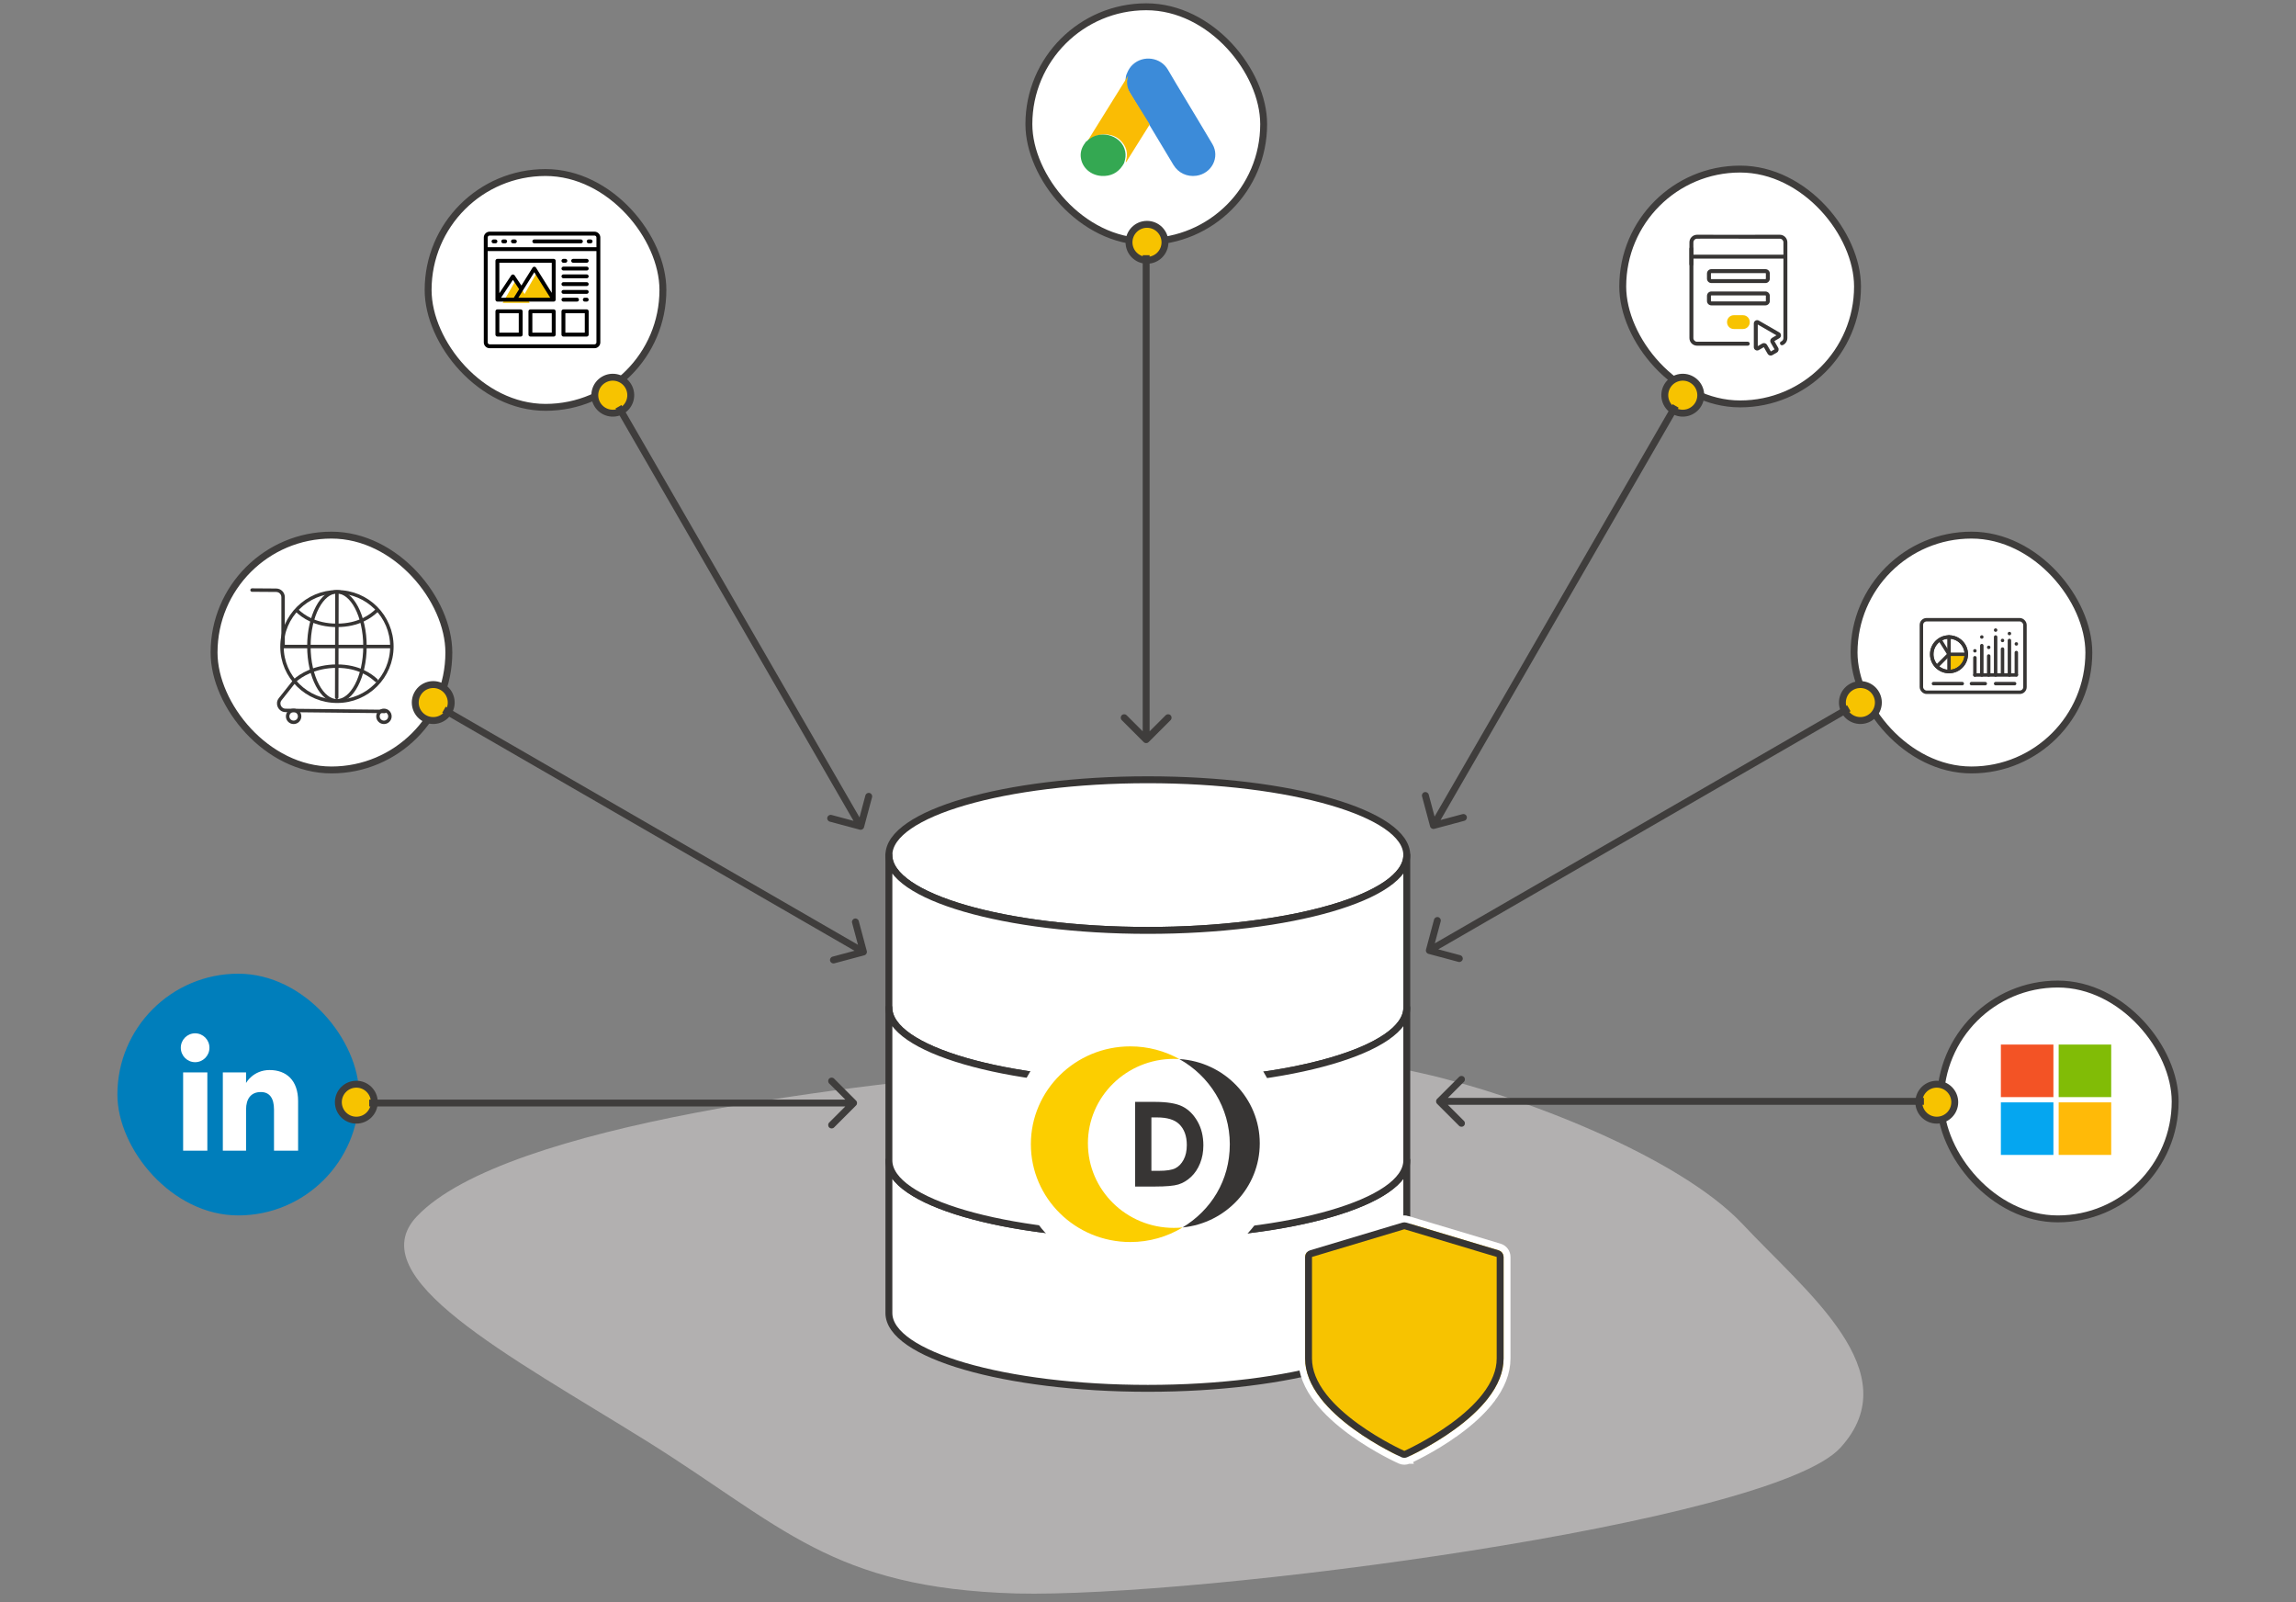 <svg xmlns="http://www.w3.org/2000/svg" width="665" height="464" viewBox="0 0 665 464" fill="none"><rect x="0" y="0" width="665" height="464" fill="#808080" stroke="none"/><path d="M187.29 417.3C147.412 392.485 103.97 369.902 120.748 352.224C146.408 325.188 250.221 313.619 298.967 309.607C348.25 305.35 383.585 304.214 411.881 310.8C440.18 317.135 486.103 334.814 504.628 354.374C523.151 374.185 553.072 397.318 533.038 419.237C513.004 441.155 347.243 462.75 294.272 461.436C240.769 459.865 226.636 441.858 187.29 417.3Z" fill="#E4E1E0" fill-opacity="0.5"></path><rect x="470" y="48.961" width="68" height="68" rx="34" fill="white" stroke="#3F3D3C" stroke-width="2"></rect><g clip-path="url(#clip0_2562_3135)"><path d="M494.4 79.21V80.696C494.4 81.397 494.97 81.966 495.67 81.966H511.329C512.03 81.966 512.599 81.397 512.599 80.696V79.21C512.599 78.51 512.03 77.94 511.329 77.94H495.67C494.97 77.94 494.4 78.51 494.4 79.21ZM511.457 79.21V80.696C511.457 80.767 511.4 80.824 511.329 80.824H495.67C495.6 80.824 495.543 80.767 495.543 80.696V79.21C495.543 79.14 495.6 79.083 495.67 79.083H511.329C511.4 79.083 511.457 79.14 511.457 79.21Z" fill="#373534"></path><path d="M494.4 87.161C494.4 87.861 494.97 88.431 495.67 88.431H511.329C512.03 88.431 512.599 87.861 512.599 87.161V85.675C512.599 84.975 512.03 84.405 511.329 84.405H495.67C494.97 84.405 494.4 84.975 494.4 85.675V87.161ZM495.543 85.675C495.543 85.605 495.6 85.547 495.67 85.547H511.329C511.4 85.547 511.457 85.605 511.457 85.675V87.161C511.457 87.232 511.4 87.289 511.329 87.289H495.67C495.6 87.289 495.543 87.232 495.543 87.161V85.675Z" fill="#373534"></path><path d="M504.828 91.279H502.171C501.092 91.279 500.213 92.158 500.213 93.238V93.316C500.213 94.395 501.092 95.274 502.171 95.274H504.828C505.908 95.274 506.787 94.395 506.787 93.316V93.238C506.787 92.158 505.908 91.279 504.828 91.279Z" fill="#F7C300"></path><path d="M506.216 98.959H491.522C490.936 98.959 490.46 98.482 490.46 97.896V72.024C490.46 71.709 490.204 71.453 489.888 71.453C489.573 71.453 489.317 71.709 489.317 72.024V97.896C489.317 99.112 490.307 100.101 491.522 100.101H506.216C506.531 100.101 506.787 99.845 506.787 99.53C506.787 99.215 506.531 98.959 506.216 98.959Z" fill="#373534"></path><path d="M516.106 68.066C515.366 67.845 515.588 68.054 491.522 67.975C490.307 67.975 489.317 68.964 489.317 70.18V76.525C489.317 76.841 489.573 77.097 489.888 77.097C490.204 77.097 490.46 76.841 490.46 76.525V74.889H516.54V97.896C516.54 98.324 516.285 98.709 515.891 98.875C515.319 99.117 515.494 99.973 516.113 99.973C516.597 99.973 517.682 99.176 517.682 97.896V70.18C517.682 69.181 517.015 68.337 516.106 68.066ZM516.54 73.747H490.46V70.18C490.46 69.647 490.855 69.2 491.374 69.127C491.514 69.107 490.219 69.12 515.477 69.117C516.064 69.117 516.54 69.595 516.54 70.179V73.747Z" fill="#373534"></path><path d="M515.836 97.101C515.836 96.749 515.654 96.434 515.349 96.258L509.423 92.837C509.119 92.661 508.755 92.661 508.45 92.837C508.145 93.013 507.963 93.328 507.963 93.68V100.522C507.963 100.874 508.145 101.189 508.45 101.365C508.755 101.541 509.119 101.541 509.423 101.365L510.862 100.535L511.968 102.45C512.157 102.778 512.501 102.961 512.855 102.961C513.028 102.961 513.203 102.917 513.364 102.824L514.642 102.086C515.13 101.805 515.298 101.178 515.016 100.69L513.91 98.775L515.349 97.944C515.654 97.769 515.836 97.453 515.836 97.101ZM513.251 97.837C513.01 97.976 512.838 98.2 512.766 98.469C512.694 98.737 512.731 99.017 512.87 99.258L513.967 101.157L512.897 101.775L511.8 99.876C511.608 99.543 511.257 99.356 510.897 99.356C510.721 99.356 510.542 99.401 510.379 99.495L509.105 100.23V93.972L514.525 97.101L513.251 97.837Z" fill="#373534"></path></g><rect x="62" y="154.961" width="68" height="68" rx="34" fill="white" stroke="#3F3D3C" stroke-width="2"></rect><path d="M113.5 187.218C113.5 195.971 106.405 203.066 97.652 203.066C88.891 203.066 81.675 196.027 81.675 187.282C81.675 178.531 88.896 171.369 97.652 171.369C106.405 171.369 113.5 178.465 113.5 187.218Z" stroke="#373534"></path><path d="M105.708 187.154C105.708 191.586 104.755 195.574 103.241 198.435C101.714 201.319 99.691 202.939 97.586 202.939C95.482 202.939 93.459 201.319 91.932 198.435C90.417 195.574 89.465 191.586 89.465 187.154C89.465 182.722 90.417 178.734 91.932 175.873C93.459 172.989 95.482 171.369 97.586 171.369C99.691 171.369 101.714 172.989 103.241 175.873C104.755 178.734 105.708 182.722 105.708 187.154Z" stroke="#373534"></path><path d="M97.586 171.687L97.522 201.932" stroke="#373534" stroke-linecap="round"></path><path d="M81.992 187.218H113.055" stroke="#373534" stroke-linecap="round"></path><path d="M86.164 176.936C87.654 178.319 91.202 181.087 97.588 181.087C103.974 181.087 107.478 178.319 108.968 176.936" stroke="#373534" stroke-linecap="round"></path><path d="M85.453 197.052C86.943 195.668 91.201 192.901 97.587 192.901C103.973 192.901 107.477 195.643 108.967 197.026" stroke="#373534" stroke-linecap="round"></path><path d="M81.992 187.218V172.919C81.992 171.82 81.105 170.927 80.006 170.919L73 170.869" stroke="#373534" stroke-linecap="round"></path><path d="M85.453 197.052L81.154 202.473C80.12 203.777 81.037 205.699 82.7 205.716L111.419 206.018" stroke="#373534" stroke-linecap="round"></path><circle cx="85.045" cy="207.436" r="1.735" stroke="#373534"></circle><circle cx="111.202" cy="207.436" r="1.735" stroke="#373534"></circle><rect x="124" y="49.961" width="68" height="68" rx="34" fill="white" stroke="#3F3D3C" stroke-width="2"></rect><path d="M155.5 78.961L160.263 87.211H150.737L155.5 78.961Z" fill="#F7C300"></path><path d="M149.5 80.961L153.397 87.711H145.603L149.5 80.961Z" fill="#F7C300"></path><path d="M166 76.086H169.938C170.087 76.086 170.23 76.027 170.335 75.921C170.441 75.816 170.5 75.673 170.5 75.523C170.5 75.374 170.441 75.231 170.335 75.126C170.23 75.02 170.087 74.961 169.938 74.961H166C165.851 74.961 165.708 75.02 165.602 75.126C165.497 75.231 165.438 75.374 165.438 75.523C165.438 75.673 165.497 75.816 165.602 75.921C165.708 76.027 165.851 76.086 166 76.086Z" fill="black"></path><path d="M163.188 78.336H169.938C170.087 78.336 170.23 78.277 170.335 78.171C170.441 78.066 170.5 77.923 170.5 77.773C170.5 77.624 170.441 77.481 170.335 77.376C170.23 77.27 170.087 77.211 169.938 77.211H163.188C163.038 77.211 162.895 77.27 162.79 77.376C162.684 77.481 162.625 77.624 162.625 77.773C162.625 77.923 162.684 78.066 162.79 78.171C162.895 78.277 163.038 78.336 163.188 78.336Z" fill="black"></path><path d="M163.188 80.586H169.938C170.087 80.586 170.23 80.527 170.335 80.421C170.441 80.316 170.5 80.173 170.5 80.023C170.5 79.874 170.441 79.731 170.335 79.626C170.23 79.52 170.087 79.461 169.938 79.461H163.188C163.038 79.461 162.895 79.52 162.79 79.626C162.684 79.731 162.625 79.874 162.625 80.023C162.625 80.173 162.684 80.316 162.79 80.421C162.895 80.527 163.038 80.586 163.188 80.586Z" fill="black"></path><path d="M163.188 82.836H169.938C170.087 82.836 170.23 82.777 170.335 82.671C170.441 82.566 170.5 82.423 170.5 82.273C170.5 82.124 170.441 81.981 170.335 81.876C170.23 81.77 170.087 81.711 169.938 81.711H163.188C163.038 81.711 162.895 81.77 162.79 81.876C162.684 81.981 162.625 82.124 162.625 82.273C162.625 82.423 162.684 82.566 162.79 82.671C162.895 82.777 163.038 82.836 163.188 82.836Z" fill="black"></path><path d="M163.188 85.086H169.938C170.087 85.086 170.23 85.027 170.335 84.921C170.441 84.816 170.5 84.673 170.5 84.523C170.5 84.374 170.441 84.231 170.335 84.126C170.23 84.02 170.087 83.961 169.938 83.961H163.188C163.038 83.961 162.895 84.02 162.79 84.126C162.684 84.231 162.625 84.374 162.625 84.523C162.625 84.673 162.684 84.816 162.79 84.921C162.895 85.027 163.038 85.086 163.188 85.086Z" fill="black"></path><path d="M163.188 87.336H167.125C167.274 87.336 167.417 87.277 167.523 87.171C167.628 87.066 167.688 86.923 167.688 86.773C167.688 86.624 167.628 86.481 167.523 86.376C167.417 86.27 167.274 86.211 167.125 86.211H163.188C163.038 86.211 162.895 86.27 162.79 86.376C162.684 86.481 162.625 86.624 162.625 86.773C162.625 86.923 162.684 87.066 162.79 87.171C162.895 87.277 163.038 87.336 163.188 87.336Z" fill="black"></path><path d="M172.188 67.086H141.812C141.365 67.087 140.937 67.266 140.621 67.582C140.305 67.898 140.126 68.326 140.125 68.773V99.148C140.126 99.596 140.305 100.024 140.621 100.34C140.937 100.656 141.365 100.835 141.812 100.836H172.188C172.635 100.835 173.063 100.656 173.379 100.34C173.695 100.024 173.874 99.596 173.875 99.148V68.773C173.874 68.326 173.695 67.898 173.379 67.582C173.063 67.266 172.635 67.087 172.188 67.086ZM172.75 99.148C172.75 99.298 172.691 99.441 172.585 99.546C172.48 99.652 172.337 99.711 172.188 99.711H141.812C141.663 99.711 141.52 99.652 141.415 99.546C141.309 99.441 141.25 99.298 141.25 99.148V72.711H172.75V99.148ZM172.75 71.586H141.25V68.773C141.25 68.624 141.309 68.481 141.415 68.376C141.52 68.27 141.663 68.211 141.812 68.211H172.188C172.337 68.211 172.48 68.27 172.585 68.376C172.691 68.481 172.75 68.624 172.75 68.773V71.586Z" fill="black"></path><path d="M143.5 69.336H142.938C142.788 69.336 142.645 69.395 142.54 69.501C142.434 69.606 142.375 69.749 142.375 69.898C142.375 70.048 142.434 70.191 142.54 70.296C142.645 70.402 142.788 70.461 142.938 70.461H143.5C143.649 70.461 143.792 70.402 143.898 70.296C144.003 70.191 144.062 70.048 144.062 69.898C144.062 69.749 144.003 69.606 143.898 69.501C143.792 69.395 143.649 69.336 143.5 69.336Z" fill="black"></path><path d="M146.312 69.336H145.75C145.601 69.336 145.458 69.395 145.352 69.501C145.247 69.606 145.188 69.749 145.188 69.898C145.188 70.048 145.247 70.191 145.352 70.296C145.458 70.402 145.601 70.461 145.75 70.461H146.312C146.462 70.461 146.605 70.402 146.71 70.296C146.816 70.191 146.875 70.048 146.875 69.898C146.875 69.749 146.816 69.606 146.71 69.501C146.605 69.395 146.462 69.336 146.312 69.336Z" fill="black"></path><path d="M149.125 69.336H148.562C148.413 69.336 148.27 69.395 148.165 69.501C148.059 69.606 148 69.749 148 69.898C148 70.048 148.059 70.191 148.165 70.296C148.27 70.402 148.413 70.461 148.562 70.461H149.125C149.274 70.461 149.417 70.402 149.523 70.296C149.628 70.191 149.688 70.048 149.688 69.898C149.688 69.749 149.628 69.606 149.523 69.501C149.417 69.395 149.274 69.336 149.125 69.336Z" fill="black"></path><path d="M171.062 69.336H170.5C170.351 69.336 170.208 69.395 170.102 69.501C169.997 69.606 169.938 69.749 169.938 69.898C169.938 70.048 169.997 70.191 170.102 70.296C170.208 70.402 170.351 70.461 170.5 70.461H171.062C171.212 70.461 171.355 70.402 171.46 70.296C171.566 70.191 171.625 70.048 171.625 69.898C171.625 69.749 171.566 69.606 171.46 69.501C171.355 69.395 171.212 69.336 171.062 69.336Z" fill="black"></path><path d="M163.188 76.086H163.75C163.899 76.086 164.042 76.027 164.148 75.921C164.253 75.816 164.312 75.673 164.312 75.523C164.312 75.374 164.253 75.231 164.148 75.126C164.042 75.02 163.899 74.961 163.75 74.961H163.188C163.038 74.961 162.895 75.02 162.79 75.126C162.684 75.231 162.625 75.374 162.625 75.523C162.625 75.673 162.684 75.816 162.79 75.921C162.895 76.027 163.038 76.086 163.188 76.086Z" fill="black"></path><path d="M169.938 86.211H169.375C169.226 86.211 169.083 86.27 168.977 86.376C168.872 86.481 168.812 86.624 168.812 86.773C168.812 86.923 168.872 87.066 168.977 87.171C169.083 87.277 169.226 87.336 169.375 87.336H169.938C170.087 87.336 170.23 87.277 170.335 87.171C170.441 87.066 170.5 86.923 170.5 86.773C170.5 86.624 170.441 86.481 170.335 86.376C170.23 86.27 170.087 86.211 169.938 86.211Z" fill="black"></path><path d="M168.25 69.336H154.75C154.601 69.336 154.458 69.395 154.352 69.501C154.247 69.606 154.188 69.749 154.188 69.898C154.188 70.048 154.247 70.191 154.352 70.296C154.458 70.402 154.601 70.461 154.75 70.461H168.25C168.399 70.461 168.542 70.402 168.648 70.296C168.753 70.191 168.812 70.048 168.812 69.898C168.812 69.749 168.753 69.606 168.648 69.501C168.542 69.395 168.399 69.336 168.25 69.336Z" fill="black"></path><path d="M144.062 87.336H160.375C160.524 87.336 160.667 87.277 160.773 87.171C160.878 87.066 160.938 86.923 160.938 86.773V75.523C160.938 75.374 160.878 75.231 160.773 75.126C160.667 75.02 160.524 74.961 160.375 74.961H144.062C143.913 74.961 143.77 75.02 143.665 75.126C143.559 75.231 143.5 75.374 143.5 75.523V86.773C143.5 86.923 143.559 87.066 143.665 87.171C143.77 87.277 143.913 87.336 144.062 87.336ZM151.498 84.039L151.504 84.028L154.75 78.835L159.363 86.211H150.137L151.498 84.039ZM148.813 86.211H145.113L148.562 81.036L150.363 83.736L148.813 86.211ZM159.812 76.086V84.813L155.227 77.475C155.173 77.399 155.101 77.336 155.018 77.293C154.935 77.249 154.843 77.227 154.749 77.227C154.655 77.227 154.563 77.249 154.479 77.293C154.396 77.336 154.325 77.399 154.271 77.475L151.014 82.687L149.028 79.711C148.974 79.638 148.903 79.579 148.822 79.539C148.741 79.498 148.651 79.477 148.56 79.477C148.469 79.477 148.38 79.498 148.299 79.539C148.217 79.579 148.147 79.638 148.092 79.711L144.625 84.917V76.086H159.812Z" fill="black"></path><path d="M160.375 97.461H153.625C153.476 97.461 153.333 97.402 153.227 97.296C153.122 97.191 153.062 97.048 153.062 96.898V90.148C153.062 89.999 153.122 89.856 153.227 89.751C153.333 89.645 153.476 89.586 153.625 89.586H160.375C160.524 89.586 160.667 89.645 160.773 89.751C160.878 89.856 160.938 89.999 160.938 90.148V96.898C160.938 97.048 160.878 97.191 160.773 97.296C160.667 97.402 160.524 97.461 160.375 97.461ZM154.188 96.336H159.812V90.711H154.188V96.336Z" fill="black"></path><path d="M169.938 97.461H163.188C163.038 97.461 162.895 97.402 162.79 97.296C162.684 97.191 162.625 97.048 162.625 96.898V90.148C162.625 89.999 162.684 89.856 162.79 89.751C162.895 89.645 163.038 89.586 163.188 89.586H169.938C170.087 89.586 170.23 89.645 170.335 89.751C170.441 89.856 170.5 89.999 170.5 90.148V96.898C170.5 97.048 170.441 97.191 170.335 97.296C170.23 97.402 170.087 97.461 169.938 97.461ZM163.75 96.336H169.375V90.711H163.75V96.336Z" fill="black"></path><path d="M150.812 97.461H144.062C143.913 97.461 143.77 97.402 143.665 97.296C143.559 97.191 143.5 97.048 143.5 96.898V90.148C143.5 89.999 143.559 89.856 143.665 89.751C143.77 89.645 143.913 89.586 144.062 89.586H150.812C150.962 89.586 151.105 89.645 151.21 89.751C151.316 89.856 151.375 89.999 151.375 90.148V96.898C151.375 97.048 151.316 97.191 151.21 97.296C151.105 97.402 150.962 97.461 150.812 97.461ZM144.625 96.336H150.25V90.711H144.625V96.336Z" fill="black"></path><rect x="34" y="281.961" width="70" height="70" rx="35" fill="#007EBB"></rect><path fill-rule="evenodd" clip-rule="evenodd" d="M51.059 339.736H87.65C90.537 339.736 92.877 337.396 92.877 334.509V297.919C92.877 295.032 90.537 292.691 87.65 292.691H51.059C48.172 292.691 45.832 295.032 45.832 297.919V334.509C45.832 337.396 48.172 339.736 51.059 339.736Z" fill="#007EBB"></path><path fill-rule="evenodd" clip-rule="evenodd" d="M86.342 333.202H79.361V321.312C79.361 318.052 78.122 316.23 75.542 316.23C72.735 316.23 71.268 318.126 71.268 321.312V333.202H64.54V310.551H71.268V313.602C71.268 313.602 73.291 309.859 78.098 309.859C82.902 309.859 86.342 312.793 86.342 318.861V333.202ZM56.514 307.585C54.222 307.585 52.365 305.714 52.365 303.405C52.365 301.097 54.222 299.226 56.514 299.226C58.806 299.226 60.661 301.097 60.661 303.405C60.661 305.714 58.806 307.585 56.514 307.585ZM53.04 333.202H60.055V310.551H53.04V333.202Z" fill="white"></path><rect x="562" y="284.961" width="68" height="68" rx="34" fill="white" stroke="#3F3D3C" stroke-width="2"></rect><path d="M579.521 302.482H594.739V317.7H579.521V302.482Z" fill="#F35325"></path><path d="M596.261 302.482H611.478V317.7H596.261V302.482Z" fill="#81BC06"></path><path d="M579.521 319.222H594.739V334.439H579.521V319.222Z" fill="#05A6F0"></path><path d="M596.261 319.222H611.478V334.439H596.261V319.222Z" fill="#FFBA08"></path><rect x="537" y="154.961" width="68" height="68" rx="34" fill="white" stroke="#3F3D3C" stroke-width="2"></rect><rect x="556.5" y="179.461" width="30" height="21" rx="1.5" stroke="#373534"></rect><path d="M564.5 189.461V194.461H565H565.5L567.5 193.461L569 191.461L569.5 189.461H564.5Z" fill="#F7C300"></path><circle cx="564.5" cy="189.461" r="5" stroke="#373534"></circle><circle cx="564.5" cy="189.461" r="5" stroke="#373534"></circle><path d="M564.5 184.461V189.461H569.5" stroke="#373534" stroke-linecap="round"></path><path d="M564.5 189.461V194.461" stroke="#373534" stroke-linecap="round"></path><path d="M564.5 189.461L561 192.961" stroke="#373534" stroke-linecap="round"></path><path d="M564.5 189.461L562 185.461" stroke="#373534" stroke-linecap="round"></path><path d="M560 197.961H568.334" stroke="#373534" stroke-linecap="round"></path><path d="M571 197.961H575" stroke="#373534" stroke-linecap="round"></path><path d="M578 197.961H583.5" stroke="#373534" stroke-linecap="round"></path><path d="M572 195.461H584" stroke="#373534" stroke-linecap="round"></path><path d="M572 190.461V195.461" stroke="#373534" stroke-linecap="round"></path><path d="M574 186.961V195.461" stroke="#373534" stroke-linecap="round"></path><path d="M576 189.961V195.461" stroke="#373534" stroke-linecap="round"></path><path d="M578 184.461V195.461" stroke="#373534" stroke-linecap="round"></path><path d="M580 187.961V194.961" stroke="#373534" stroke-linecap="round"></path><path d="M582 185.461V195.461" stroke="#373534" stroke-linecap="round"></path><path d="M584 188.961V195.391" stroke="#373534" stroke-linecap="round"></path><circle cx="572" cy="188.461" r="0.5" fill="#373534"></circle><circle cx="574" cy="184.461" r="0.5" fill="#373534"></circle><circle cx="576" cy="187.461" r="0.5" fill="#373534"></circle><circle cx="578" cy="182.461" r="0.5" fill="#373534"></circle><circle cx="580" cy="185.461" r="0.5" fill="#373534"></circle><circle cx="582" cy="183.461" r="0.5" fill="#373534"></circle><circle cx="584" cy="186.461" r="0.5" fill="#373534"></circle><rect x="298" y="1.961" width="68" height="68" rx="34" fill="white" stroke="#3F3D3C" stroke-width="2"></rect><path d="M326.409 21.242C326.783 20.298 327.299 19.429 328.065 18.725C331.127 15.862 336.188 16.581 338.266 20.178C339.829 22.906 341.485 25.574 343.094 28.272C345.781 32.753 348.499 37.234 351.155 41.731C353.389 45.493 350.968 50.244 346.531 50.888C343.812 51.278 341.266 50.079 339.86 47.741C337.501 43.799 335.126 39.857 332.767 35.931C332.72 35.841 332.658 35.766 332.595 35.691C332.345 35.496 332.236 35.211 332.08 34.956C331.033 33.188 329.955 31.434 328.908 29.681C328.236 28.542 327.533 27.418 326.862 26.278C326.252 25.259 325.971 24.15 326.002 22.981C326.049 22.382 326.127 21.782 326.409 21.242Z" fill="#3C8BD9"></path><path d="M326.732 21.961C326.591 22.487 326.465 23.013 326.433 23.568C326.386 24.796 326.717 25.935 327.378 27.002C329.11 29.763 330.843 32.539 332.559 35.316C332.717 35.564 332.843 35.812 333 36.046C332.055 37.566 331.11 39.071 330.15 40.59C328.827 42.709 327.504 44.842 326.165 46.961C326.102 46.961 326.087 46.932 326.071 46.888C326.055 46.771 326.102 46.669 326.134 46.552C326.78 44.36 326.244 42.417 324.622 40.751C323.63 39.743 322.37 39.173 320.921 38.983C319.031 38.735 317.362 39.188 315.866 40.284C315.598 40.474 315.425 40.751 315.11 40.897C315.047 40.897 315.016 40.868 315 40.824C315.756 39.611 316.496 38.399 317.252 37.186C320.37 32.16 323.488 27.133 326.622 22.122C326.654 22.063 326.701 22.019 326.732 21.961Z" fill="#FABC04"></path><path d="M314.632 40.976C314.93 40.73 315.212 40.469 315.526 40.237C319.339 37.455 325.066 39.469 325.898 43.874C326.102 44.932 325.992 45.946 325.647 46.961C325.631 47.047 325.615 47.12 325.584 47.207C325.443 47.439 325.317 47.685 325.16 47.917C323.764 50.047 321.708 51.105 319.009 50.945C315.918 50.742 313.486 48.598 313.062 45.758C312.858 44.382 313.157 43.092 313.925 41.904C314.082 41.643 314.271 41.411 314.443 41.15C314.522 41.092 314.49 40.976 314.632 40.976Z" fill="#34A852"></path><path d="M407.452 247.613C407.452 259.659 373.874 269.424 332.454 269.424C291.033 269.424 257.455 259.659 257.455 247.613C257.455 235.567 291.033 225.802 332.454 225.802C373.874 225.802 407.452 235.567 407.452 247.613Z" fill="white" stroke="#373534" stroke-width="2" stroke-miterlimit="10" stroke-linecap="round" stroke-linejoin="round"></path><path d="M332.454 357.83C291.033 357.83 257.455 348.064 257.455 336.019V380.221C257.455 392.266 291.033 402.032 332.454 402.032C373.874 402.032 407.452 392.266 407.452 380.221V336.019C407.452 348.064 373.874 357.83 332.454 357.83Z" fill="white" stroke="#373534" stroke-width="2" stroke-miterlimit="10" stroke-linecap="round" stroke-linejoin="round"></path><path d="M332.454 269.425C291.033 269.425 257.455 259.66 257.455 247.614V291.817C257.455 303.863 291.033 313.628 332.454 313.628C373.874 313.628 407.452 303.863 407.452 291.817V247.614C407.452 259.66 373.874 269.425 332.454 269.425Z" fill="white" stroke="#373534" stroke-width="2" stroke-miterlimit="10" stroke-linecap="round" stroke-linejoin="round"></path><path d="M332.454 313.628C291.033 313.628 257.455 303.862 257.455 291.817V336.019C257.455 348.064 291.033 357.83 332.454 357.83C373.874 357.83 407.452 348.064 407.452 336.019V291.817C407.452 303.862 373.874 313.628 332.454 313.628Z" fill="white" stroke="#373534" stroke-width="2" stroke-miterlimit="10" stroke-linecap="round" stroke-linejoin="round"></path><circle cx="332.144" cy="330.701" r="39.442" fill="white"></circle><path d="M328.773 319.079H334.396C338.02 319.079 340.714 319.519 342.473 320.403C344.233 321.287 345.684 322.724 346.826 324.711C347.968 326.701 348.537 329.022 348.537 331.677C348.537 333.565 348.218 335.302 347.579 336.886C346.941 338.469 346.059 339.783 344.938 340.828C343.813 341.872 342.598 342.596 341.29 342.995C339.981 343.394 337.711 343.596 334.483 343.596H328.777V319.079H328.773ZM333.484 323.578V339.043H335.688C337.857 339.043 339.429 338.797 340.408 338.309C341.387 337.821 342.185 336.995 342.807 335.841C343.428 334.684 343.74 333.261 343.74 331.571C343.74 328.97 343.001 326.95 341.519 325.516C340.186 324.226 338.044 323.581 335.094 323.581H333.484V323.578Z" fill="#373534"></path><path d="M315.097 331.097C315.097 317.581 326.239 306.625 339.984 306.625C340.515 306.625 341.043 306.645 341.567 306.679C337.378 304.345 332.542 303.007 327.385 303.007C311.473 303.007 298.575 315.69 298.575 331.336C298.575 346.982 311.473 359.665 327.385 359.665C332.935 359.665 338.117 358.119 342.515 355.443C341.685 355.525 340.842 355.569 339.988 355.569C326.243 355.569 315.101 344.613 315.101 331.097H315.097Z" fill="#FCCE00"></path><path d="M364.872 331.097C364.872 318.104 354.573 307.482 341.567 306.68C350.297 311.547 356.194 320.762 356.194 331.336C356.194 341.91 350.724 350.453 342.515 355.443C355.073 354.198 364.872 343.774 364.872 331.097Z" fill="#373534"></path><path d="M407.607 353.087L434.353 361.112C434.353 361.112 434.353 361.112 434.353 361.112C435.622 361.492 436.49 362.659 436.49 363.983V393.405C436.49 397.514 434.825 401.642 431.672 405.665L430.885 405.048L431.672 405.665C429.266 408.735 425.963 411.788 421.876 414.746L421.29 413.936L421.876 414.746C415.019 419.71 408.275 422.751 407.97 422.888M407.607 353.087L407.561 421.975M407.607 353.087C407.045 352.919 406.446 352.919 405.884 353.087C405.884 353.087 405.884 353.087 405.884 353.087L379.136 361.112L407.607 353.087ZM407.97 422.888L407.561 421.975M407.97 422.888C407.97 422.888 407.97 422.888 407.971 422.888L407.561 421.975M407.97 422.888C407.58 423.063 407.162 423.15 406.745 423.15C406.328 423.15 405.91 423.063 405.52 422.888M407.561 421.975C407.302 422.092 407.023 422.15 406.745 422.15C406.467 422.15 406.188 422.092 405.929 421.975M405.52 422.888L405.929 421.975M405.52 422.888C405.52 422.888 405.52 422.888 405.52 422.888L405.929 421.975M405.52 422.888C405.215 422.751 398.471 419.71 391.614 414.746L392.2 413.936L391.614 414.746C387.527 411.788 384.223 408.735 381.817 405.665L382.588 405.061L381.817 405.665C378.665 401.642 377 397.514 377 393.405V363.983C377 362.659 377.868 361.492 379.136 361.112L405.929 421.975" fill="#F7C300" stroke="white" stroke-width="2"></path><path d="M433.779 363.027L433.779 363.027C434.201 363.154 434.49 363.542 434.49 363.983V393.405C434.49 396.95 433.056 400.656 430.098 404.431C427.837 407.317 424.684 410.245 420.704 413.126C414.009 417.972 407.409 420.948 407.153 421.063L407.152 421.063C407.023 421.121 406.884 421.15 406.745 421.15C406.606 421.15 406.467 421.121 406.338 421.063L406.337 421.063C406.081 420.948 399.481 417.972 392.786 413.126C388.806 410.245 385.653 407.317 383.392 404.431C380.433 400.656 379 396.95 379 393.405V363.983C379 363.542 379.289 363.154 379.711 363.027L379.711 363.027L406.458 355.003L406.458 355.003C406.646 354.947 406.845 354.947 407.032 355.003L407.032 355.003L433.779 363.027Z" fill="#F7C300" stroke="#373534" stroke-width="2"></path><circle cx="560.957" cy="319.169" r="5.208" transform="rotate(180 560.957 319.169)" fill="#F7C300" stroke="#3F3D3C" stroke-width="2"></circle><path d="M416.225 318.22C415.835 318.61 415.835 319.243 416.225 319.634L422.589 325.998C422.98 326.388 423.613 326.388 424.004 325.998C424.394 325.607 424.394 324.974 424.004 324.584L418.347 318.927L424.004 313.27C424.394 312.879 424.394 312.246 424.004 311.856C423.613 311.465 422.98 311.465 422.589 311.856L416.225 318.22ZM557.232 317.927L416.933 317.927L416.933 319.927L557.232 319.927L557.232 317.927Z" fill="#3F3D3C"></path><circle cx="103.208" cy="319.169" r="5.208" fill="#F7C300" stroke="#3F3D3C" stroke-width="2"></circle><path d="M247.94 320.118C248.33 319.728 248.33 319.095 247.94 318.704L241.576 312.34C241.185 311.95 240.552 311.95 240.161 312.34C239.771 312.731 239.771 313.364 240.161 313.754L245.818 319.411L240.161 325.068C239.771 325.459 239.771 326.092 240.161 326.482C240.552 326.873 241.185 326.873 241.576 326.482L247.94 320.118ZM106.933 320.411L247.232 320.411V318.411L106.933 318.411V320.411Z" fill="#3F3D3C"></path><circle cx="538.832" cy="203.442" r="5.208" transform="rotate(150 538.832 203.442)" fill="#F7C300" stroke="#3F3D3C" stroke-width="2"></circle><path d="M413.016 274.986C412.873 275.519 413.19 276.068 413.723 276.211L422.417 278.54C422.95 278.683 423.498 278.366 423.641 277.833C423.784 277.299 423.468 276.751 422.934 276.608L415.207 274.538L417.277 266.81C417.42 266.277 417.104 265.728 416.57 265.585C416.037 265.442 415.489 265.759 415.346 266.292L413.016 274.986ZM534.985 204.229L413.482 274.379L414.482 276.111L535.985 205.961L534.985 204.229Z" fill="#3F3D3C"></path><circle cx="125.48" cy="203.441" r="5.208" transform="rotate(30 125.48 203.441)" fill="#F7C300" stroke="#3F3D3C" stroke-width="2"></circle><path d="M250.347 276.629C250.88 276.486 251.197 275.937 251.054 275.404L248.725 266.71C248.582 266.177 248.033 265.86 247.5 266.003C246.967 266.146 246.65 266.695 246.793 267.228L248.863 274.956L241.136 277.026C240.603 277.169 240.286 277.717 240.429 278.251C240.572 278.784 241.12 279.101 241.654 278.958L250.347 276.629ZM128.085 206.379L249.588 276.529L250.588 274.797L129.085 204.647L128.085 206.379Z" fill="#3F3D3C"></path><circle cx="487.389" cy="114.441" r="5.208" transform="rotate(120 487.389 114.441)" fill="#F7C300" stroke="#3F3D3C" stroke-width="2"></circle><path d="M414.202 239.308C414.344 239.841 414.893 240.158 415.426 240.015L424.12 237.686C424.653 237.543 424.97 236.994 424.827 236.461C424.684 235.927 424.135 235.611 423.602 235.754L415.875 237.824L413.804 230.097C413.661 229.563 413.113 229.247 412.579 229.39C412.046 229.533 411.729 230.081 411.872 230.615L414.202 239.308ZM484.451 117.046L414.301 238.549L416.033 239.549L486.183 118.046L484.451 117.046Z" fill="#3F3D3C"></path><circle cx="177.481" cy="114.441" r="5.208" transform="rotate(60 177.481 114.441)" fill="#F7C300" stroke="#3F3D3C" stroke-width="2"></circle><path d="M249.025 240.257C249.558 240.4 250.107 240.084 250.25 239.55L252.579 230.857C252.722 230.323 252.405 229.775 251.872 229.632C251.338 229.489 250.79 229.806 250.647 230.339L248.577 238.067L240.849 235.996C240.316 235.853 239.767 236.17 239.624 236.703C239.482 237.237 239.798 237.785 240.332 237.928L249.025 240.257ZM178.268 118.288L248.418 239.791L250.15 238.791L180 117.288L178.268 118.288Z" fill="#3F3D3C"></path><circle cx="332.208" cy="70.169" r="5.208" transform="rotate(90 332.208 70.169)" fill="#F7C300" stroke="#3F3D3C" stroke-width="2"></circle><path d="M331.259 214.9C331.649 215.291 332.282 215.291 332.673 214.9L339.037 208.537C339.427 208.146 339.427 207.513 339.037 207.122C338.646 206.732 338.013 206.732 337.623 207.122L331.966 212.779L326.309 207.122C325.918 206.732 325.285 206.732 324.895 207.122C324.504 207.513 324.504 208.146 324.895 208.537L331.259 214.9ZM330.966 73.894L330.966 214.193H332.966L332.966 73.894H330.966Z" fill="#3F3D3C"></path><defs><clipPath id="clip0_2562_3135"><rect width="39" height="39" fill="white" transform="translate(484 63.961)"></rect></clipPath></defs></svg>